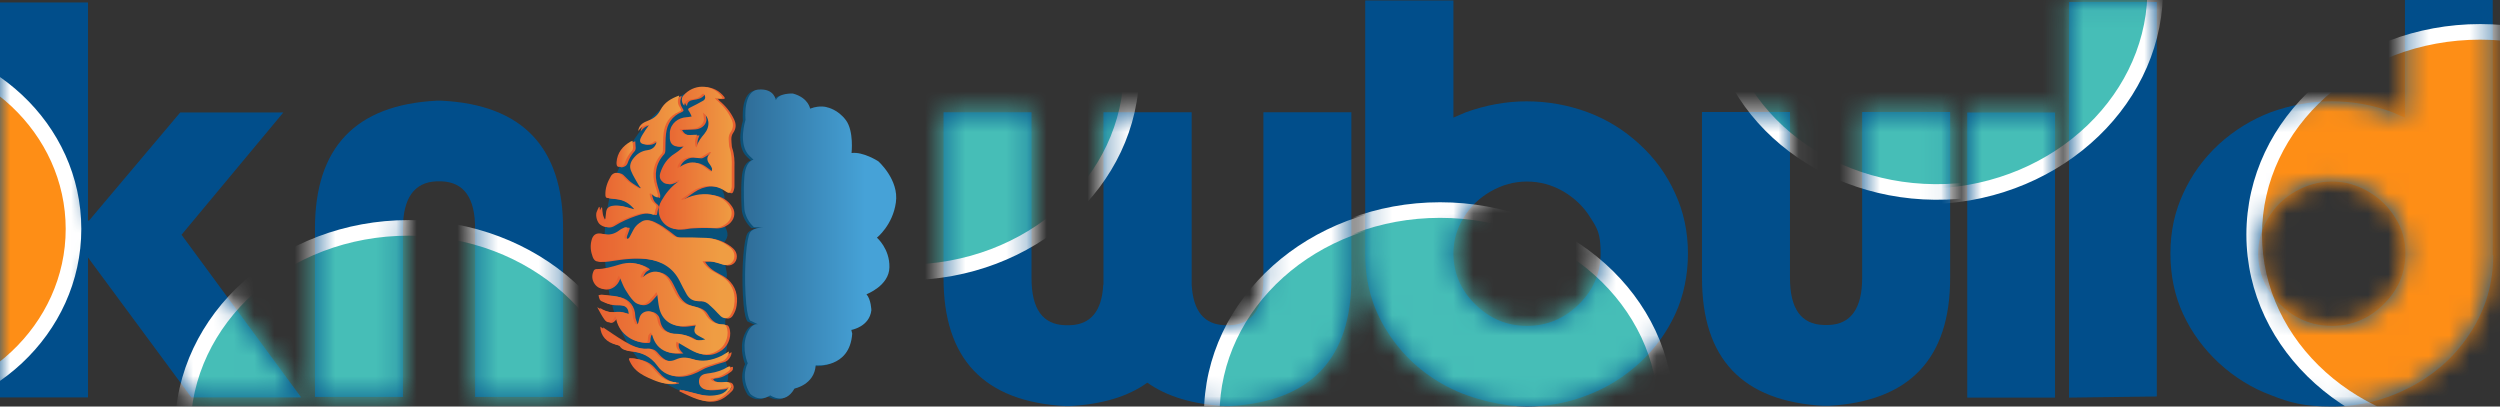<svg width="123" height="20" viewBox="0 0 123 20" fill="none" xmlns="http://www.w3.org/2000/svg">
<rect x="0" y="0" width="123" height="20" fill="#333333" stroke="none"/>
<path d="M0 19.54V0.121H4.329C4.329 0.11 4.329 10.849 4.329 10.849H4.384L8.866 5.534H13.94L8.931 11.551L14.816 19.551H9.414L4.329 12.668V19.551H0V19.54Z" fill="#014E8B"/>
<mask id="mask0_67_7512" style="mask-type:luminance" maskUnits="userSpaceOnUse" x="0" y="0" width="15" height="20">
<path d="M0 19.54V0.121H4.329C4.329 0.11 4.329 10.849 4.329 10.849H4.384L8.866 5.534H13.94L8.931 11.551L14.816 19.551H9.414L4.329 12.668V19.551H0V19.54Z" fill="white"/>
</mask>
<g mask="url(#mask0_67_7512)">
<path d="M20.108 31.156C26.251 31.156 31.231 26.691 31.231 21.183C31.231 15.676 26.251 11.211 20.108 11.211C13.964 11.211 8.984 15.676 8.984 21.183C8.984 26.691 13.964 31.156 20.108 31.156Z" fill="#46BEB7"/>
<path fill-rule="evenodd" clip-rule="evenodd" d="M20.108 11.594C14.136 11.594 9.369 15.926 9.369 21.183C9.369 26.441 14.136 30.772 20.108 30.772C26.08 30.772 30.848 26.441 30.848 21.183C30.848 15.926 26.08 11.594 20.108 11.594ZM8.602 21.183C8.602 15.425 13.794 10.827 20.108 10.827C26.423 10.827 31.615 15.425 31.615 21.183C31.615 26.941 26.423 31.539 20.108 31.539C13.794 31.539 8.602 26.941 8.602 21.183Z" fill="white"/>
<path d="M-5.919 20.197C-0.653 20.197 3.615 16.199 3.615 11.266C3.615 6.333 -0.653 2.334 -5.919 2.334C-11.184 2.334 -15.453 6.333 -15.453 11.266C-15.453 16.199 -11.184 20.197 -5.919 20.197Z" fill="#FE8E16"/>
<path fill-rule="evenodd" clip-rule="evenodd" d="M-5.918 2.718C-10.996 2.718 -15.069 6.568 -15.069 11.266C-15.069 15.963 -10.996 19.814 -5.918 19.814C-0.84 19.814 3.232 15.963 3.232 11.266C3.232 6.568 -0.84 2.718 -5.918 2.718ZM-15.836 11.266C-15.836 6.098 -11.372 1.951 -5.918 1.951C-0.465 1.951 4 6.098 4 11.266C4 16.433 -0.465 20.581 -5.918 20.581C-11.372 20.581 -15.836 16.433 -15.836 11.266Z" fill="white"/>
</g>
<path d="M21.48 8.921C20.384 8.965 19.825 9.743 19.825 11.244V19.529H15.496V11.244C15.496 7.255 17.491 5.162 21.48 4.954H21.721C25.71 5.151 27.704 7.255 27.704 11.244V19.529H23.375V11.244C23.375 9.732 22.828 8.965 21.721 8.921H21.48Z" fill="#014E8B"/>
<mask id="mask1_67_7512" style="mask-type:luminance" maskUnits="userSpaceOnUse" x="15" y="4" width="13" height="16">
<path d="M21.48 8.921C20.384 8.965 19.825 9.743 19.825 11.244V19.529H15.496V11.244C15.496 7.255 17.491 5.162 21.48 4.954H21.721C25.71 5.151 27.704 7.255 27.704 11.244V19.529H23.375V11.244C23.375 9.732 22.828 8.965 21.721 8.921H21.48Z" fill="white"/>
</mask>
<g mask="url(#mask1_67_7512)">
<path d="M20.108 31.157C26.251 31.157 31.231 26.692 31.231 21.184C31.231 15.676 26.251 11.211 20.108 11.211C13.964 11.211 8.984 15.676 8.984 21.184C8.984 26.692 13.964 31.157 20.108 31.157Z" fill="#46BEB7"/>
<path fill-rule="evenodd" clip-rule="evenodd" d="M20.108 11.595C14.136 11.595 9.369 15.926 9.369 21.184C9.369 26.441 14.136 30.773 20.108 30.773C26.08 30.773 30.848 26.441 30.848 21.184C30.848 15.926 26.08 11.595 20.108 11.595ZM8.602 21.184C8.602 15.426 13.794 10.828 20.108 10.828C26.423 10.828 31.615 15.426 31.615 21.184C31.615 26.942 26.423 31.54 20.108 31.54C13.794 31.54 8.602 26.942 8.602 21.184Z" fill="white"/>
</g>
<path d="M54.29 14.016V5.523H58.63V14.016C58.707 15.309 59.244 15.967 60.263 16H60.504C61.6 15.967 62.159 15.189 62.159 13.687V5.523H66.488V13.687C66.488 17.654 64.493 19.759 60.504 19.978H60.263C58.674 19.89 57.403 19.506 56.449 18.827C55.507 19.506 54.236 19.89 52.647 19.978H52.405C48.416 19.759 46.422 17.665 46.422 13.687V5.523H50.751V13.687C50.751 15.2 51.299 15.967 52.405 16H52.647C53.666 15.967 54.214 15.298 54.279 14.016H54.29Z" fill="#014E8B"/>
<mask id="mask2_67_7512" style="mask-type:luminance" maskUnits="userSpaceOnUse" x="46" y="5" width="21" height="15">
<path d="M54.29 14.016V5.523H58.63V14.016C58.707 15.309 59.244 15.967 60.263 16H60.504C61.6 15.967 62.159 15.189 62.159 13.687V5.523H66.488V13.687C66.488 17.654 64.493 19.759 60.504 19.978H60.263C58.674 19.89 57.403 19.506 56.449 18.827C55.507 19.506 54.236 19.89 52.647 19.978H52.405C48.416 19.759 46.422 17.665 46.422 13.687V5.523H50.751V13.687C50.751 15.2 51.299 15.967 52.405 16H52.647C53.666 15.967 54.214 15.298 54.279 14.016H54.29Z" fill="white"/>
</mask>
<g mask="url(#mask2_67_7512)">
<path d="M70.74 30.389C76.884 30.389 81.864 25.924 81.864 20.416C81.864 14.908 76.884 10.443 70.74 10.443C64.597 10.443 59.617 14.908 59.617 20.416C59.617 25.924 64.597 30.389 70.74 30.389Z" fill="#46BEB7"/>
<path fill-rule="evenodd" clip-rule="evenodd" d="M70.741 10.827C64.769 10.827 60.002 15.159 60.002 20.416C60.002 25.674 64.769 30.005 70.741 30.005C76.713 30.005 81.481 25.674 81.481 20.416C81.481 15.159 76.713 10.827 70.741 10.827ZM59.234 20.416C59.234 14.658 64.427 10.06 70.741 10.06C77.056 10.06 82.248 14.658 82.248 20.416C82.248 26.174 77.056 30.772 70.741 30.772C64.427 30.772 59.234 26.174 59.234 20.416Z" fill="white"/>
<path d="M44.549 13.403C50.692 13.403 55.672 8.938 55.672 3.43C55.672 -2.078 50.692 -6.542 44.549 -6.542C38.406 -6.542 33.426 -2.078 33.426 3.43C33.426 8.938 38.406 13.403 44.549 13.403Z" fill="#46BEB7"/>
<path fill-rule="evenodd" clip-rule="evenodd" d="M44.55 -6.159C38.578 -6.159 33.81 -1.828 33.81 3.43C33.81 8.687 38.578 13.019 44.55 13.019C50.522 13.019 55.289 8.687 55.289 3.43C55.289 -1.828 50.522 -6.159 44.55 -6.159ZM33.043 3.43C33.043 -2.328 38.235 -6.926 44.55 -6.926C50.864 -6.926 56.057 -2.328 56.057 3.43C56.057 9.188 50.864 13.786 44.55 13.786C38.235 13.786 33.043 9.188 33.043 3.43Z" fill="white"/>
</g>
<path d="M67.19 0.022H71.508C71.508 0.011 71.508 5.786 71.508 5.786L71.814 5.655L72.121 5.523C73.097 5.173 74.094 4.986 75.113 4.986C76.132 4.986 77.141 5.162 78.116 5.523C79.058 5.874 79.913 6.4 80.669 7.101C81.415 7.781 81.995 8.581 82.412 9.501C82.839 10.422 83.047 11.419 83.047 12.471C83.047 13.523 82.839 14.553 82.423 15.452C82.006 16.351 81.425 17.162 80.658 17.863C79.891 18.564 79.036 19.09 78.105 19.441C77.162 19.814 76.154 20 75.102 20C74.05 20 72.417 19.671 71.19 19.014C69.963 18.367 68.987 17.468 68.264 16.329C67.541 15.211 67.179 13.951 67.168 12.559V0.022H67.19ZM72.593 14.981C73.305 15.682 74.149 16.033 75.124 16.033C76.099 16.033 76.954 15.682 77.667 14.981C78.39 14.28 78.751 13.436 78.751 12.46C78.751 11.485 78.587 11.233 78.247 10.707C77.919 10.17 77.469 9.742 76.91 9.414C76.362 9.096 75.76 8.932 75.124 8.932C74.489 8.932 73.908 9.096 73.349 9.414C72.79 9.732 72.341 10.159 72.012 10.707C71.683 11.233 71.508 11.825 71.508 12.46C71.508 13.436 71.869 14.28 72.593 14.981Z" fill="#014E8B"/>
<mask id="mask3_67_7512" style="mask-type:luminance" maskUnits="userSpaceOnUse" x="67" y="0" width="17" height="20">
<path d="M67.19 0.022H71.508C71.508 0.011 71.508 5.786 71.508 5.786L71.814 5.655L72.121 5.523C73.097 5.173 74.094 4.986 75.113 4.986C76.132 4.986 77.141 5.162 78.116 5.523C79.058 5.874 79.913 6.4 80.669 7.101C81.415 7.781 81.995 8.581 82.412 9.501C82.839 10.422 83.047 11.419 83.047 12.471C83.047 13.523 82.839 14.553 82.423 15.452C82.006 16.351 81.425 17.162 80.658 17.863C79.891 18.564 79.036 19.09 78.105 19.441C77.162 19.814 76.154 20 75.102 20C74.05 20 72.417 19.671 71.19 19.014C69.963 18.367 68.987 17.468 68.264 16.329C67.541 15.211 67.179 13.951 67.168 12.559V0.022H67.19ZM72.593 14.981C73.305 15.682 74.149 16.033 75.124 16.033C76.099 16.033 76.954 15.682 77.667 14.981C78.39 14.28 78.751 13.436 78.751 12.46C78.751 11.485 78.587 11.233 78.247 10.707C77.919 10.17 77.469 9.742 76.91 9.414C76.362 9.096 75.76 8.932 75.124 8.932C74.489 8.932 73.908 9.096 73.349 9.414C72.79 9.732 72.341 10.159 72.012 10.707C71.683 11.233 71.508 11.825 71.508 12.46C71.508 13.436 71.869 14.28 72.593 14.981Z" fill="white"/>
</mask>
<g mask="url(#mask3_67_7512)">
<path d="M70.85 30.279C76.993 30.279 81.973 25.814 81.973 20.307C81.973 14.799 76.993 10.334 70.85 10.334C64.707 10.334 59.727 14.799 59.727 20.307C59.727 25.814 64.707 30.279 70.85 30.279Z" fill="#46BEB7"/>
<path fill-rule="evenodd" clip-rule="evenodd" d="M70.851 10.718C64.879 10.718 60.111 15.049 60.111 20.307C60.111 25.564 64.879 29.896 70.851 29.896C76.822 29.896 81.59 25.564 81.59 20.307C81.59 15.049 76.822 10.718 70.851 10.718ZM59.344 20.307C59.344 14.549 64.536 9.951 70.851 9.951C77.165 9.951 82.357 14.549 82.357 20.307C82.357 26.065 77.165 30.663 70.851 30.663C64.536 30.663 59.344 26.065 59.344 20.307Z" fill="white"/>
</g>
<path d="M89.722 15.989H89.963C91.059 15.956 91.618 15.178 91.618 13.677V5.512H95.947V13.677C95.947 17.644 93.952 19.748 89.963 19.967H89.722C85.733 19.748 83.738 17.655 83.738 13.677V5.512H88.067V13.677C88.067 15.189 88.615 15.956 89.722 15.989Z" fill="#014E8B"/>
<mask id="mask4_67_7512" style="mask-type:luminance" maskUnits="userSpaceOnUse" x="83" y="5" width="13" height="15">
<path d="M89.722 15.989H89.963C91.059 15.956 91.618 15.178 91.618 13.677V5.512H95.947V13.677C95.947 17.644 93.952 19.748 89.963 19.967H89.722C85.733 19.748 83.738 17.655 83.738 13.677V5.512H88.067V13.677C88.067 15.189 88.615 15.956 89.722 15.989Z" fill="white"/>
</mask>
<g mask="url(#mask4_67_7512)">
<path fill-rule="evenodd" clip-rule="evenodd" d="M94.676 -10.477C100.802 -10.992 106.128 -6.948 106.588 -1.458C107.049 4.033 102.457 8.899 96.331 9.403C90.205 9.907 84.879 5.874 84.418 0.383C83.958 -5.107 88.55 -9.973 94.676 -10.477Z" fill="#46BEB7"/>
<path fill-rule="evenodd" clip-rule="evenodd" d="M106.207 -1.425C105.768 -6.667 100.663 -10.595 94.709 -10.095L94.708 -10.094C88.754 -9.604 84.362 -4.89 84.802 0.352C85.241 5.593 90.345 9.511 96.3 9.02C102.255 8.53 106.646 3.816 106.207 -1.425ZM94.645 -10.859C100.943 -11.388 106.49 -7.228 106.971 -1.49C107.453 4.25 102.66 9.267 96.363 9.785C90.067 10.303 84.518 6.155 84.037 0.416C83.556 -5.324 88.348 -10.341 94.645 -10.859Z" fill="white"/>
</g>
<path d="M101.107 5.523V19.562H96.789V5.534H101.107V5.523Z" fill="#014E8B"/>
<mask id="mask5_67_7512" style="mask-type:luminance" maskUnits="userSpaceOnUse" x="96" y="5" width="6" height="15">
<path d="M101.107 5.523V19.562H96.789V5.534H101.107V5.523Z" fill="white"/>
</mask>
<g mask="url(#mask5_67_7512)">
<path fill-rule="evenodd" clip-rule="evenodd" d="M94.09 -10.258C100.216 -10.773 105.542 -6.729 106.002 -1.238C106.463 4.252 101.871 9.118 95.745 9.622C89.619 10.137 84.293 6.093 83.833 0.603C83.372 -4.888 87.964 -9.753 94.09 -10.258Z" fill="#46BEB7"/>
<path fill-rule="evenodd" clip-rule="evenodd" d="M105.621 -1.206C105.182 -6.448 100.077 -10.376 94.123 -9.875L94.122 -9.875C88.168 -9.385 83.776 -4.67 84.216 0.571C84.655 5.813 89.759 9.74 95.714 9.24L95.714 9.24C101.669 8.75 106.06 4.035 105.621 -1.206ZM94.059 -10.64C100.357 -11.169 105.904 -7.009 106.385 -1.27C106.867 4.469 102.075 9.486 95.778 10.004C89.48 10.534 83.932 6.374 83.451 0.635C82.97 -5.105 87.762 -10.121 94.059 -10.64Z" fill="white"/>
</g>
<path d="M101.797 0.099H106.115C106.115 0.088 106.115 19.507 106.115 19.507L101.797 19.562V0.099Z" fill="#014E8B"/>
<mask id="mask6_67_7512" style="mask-type:luminance" maskUnits="userSpaceOnUse" x="101" y="0" width="6" height="20">
<path d="M101.797 0.099H106.115C106.115 0.088 106.115 19.507 106.115 19.507L101.797 19.562V0.099Z" fill="white"/>
</mask>
<g mask="url(#mask6_67_7512)">
<path fill-rule="evenodd" clip-rule="evenodd" d="M94.09 -10.258C100.216 -10.773 105.542 -6.729 106.002 -1.238C106.463 4.252 101.871 9.118 95.745 9.622C89.619 10.137 84.293 6.093 83.833 0.603C83.372 -4.888 87.964 -9.753 94.09 -10.258Z" fill="#46BEB7"/>
<path fill-rule="evenodd" clip-rule="evenodd" d="M105.621 -1.206C105.182 -6.448 100.077 -10.376 94.123 -9.875L94.122 -9.875C88.168 -9.385 83.776 -4.67 84.216 0.571C84.655 5.813 89.759 9.74 95.714 9.24L95.714 9.24C101.669 8.75 106.06 4.035 105.621 -1.206ZM94.059 -10.64C100.357 -11.169 105.904 -7.009 106.385 -1.27C106.867 4.469 102.075 9.486 95.778 10.004C89.48 10.534 83.932 6.374 83.451 0.635C82.97 -5.105 87.762 -10.121 94.059 -10.64Z" fill="white"/>
</g>
<path d="M122.665 12.559C122.665 13.951 122.292 15.2 121.569 16.329C120.845 17.468 119.87 18.367 118.643 19.014C117.415 19.671 116.111 20 114.73 20C113.35 20 112.67 19.814 111.728 19.441C110.785 19.09 109.941 18.564 109.174 17.863C108.418 17.162 107.826 16.351 107.41 15.452C106.993 14.553 106.785 13.556 106.785 12.471C106.785 11.386 106.993 10.422 107.421 9.501C107.837 8.592 108.418 7.792 109.163 7.101C109.919 6.411 110.774 5.885 111.717 5.523C112.692 5.173 113.689 4.986 114.719 4.986C115.75 4.986 116.736 5.162 117.711 5.523L118.018 5.655L118.325 5.786V0H122.643V12.548L122.665 12.559ZM118.347 12.46C118.347 11.825 118.182 11.233 117.843 10.707C117.514 10.17 117.065 9.742 116.506 9.414C115.958 9.096 115.366 8.931 114.73 8.931C114.095 8.931 113.503 9.096 112.944 9.414C112.385 9.731 111.936 10.159 111.607 10.707C111.278 11.233 111.103 11.825 111.103 12.46C111.103 13.436 111.465 14.279 112.188 14.981C112.9 15.682 113.744 16.033 114.73 16.033C115.717 16.033 116.55 15.682 117.262 14.981C117.985 14.279 118.347 13.436 118.347 12.46Z" fill="#014E8B"/>
<mask id="mask7_67_7512" style="mask-type:luminance" maskUnits="userSpaceOnUse" x="106" y="0" width="17" height="20">
<path d="M122.665 12.559C122.665 13.951 122.292 15.2 121.569 16.329C120.845 17.468 119.87 18.367 118.643 19.014C117.415 19.671 116.111 20 114.73 20C113.35 20 112.67 19.814 111.728 19.441C110.785 19.09 109.941 18.564 109.174 17.863C108.418 17.162 107.826 16.351 107.41 15.452C106.993 14.553 106.785 13.556 106.785 12.471C106.785 11.386 106.993 10.422 107.421 9.501C107.837 8.592 108.418 7.792 109.163 7.101C109.919 6.411 110.774 5.885 111.717 5.523C112.692 5.173 113.689 4.986 114.719 4.986C115.75 4.986 116.736 5.162 117.711 5.523L118.018 5.655L118.325 5.786V0H122.643V12.548L122.665 12.559ZM118.347 12.46C118.347 11.825 118.182 11.233 117.843 10.707C117.514 10.17 117.065 9.742 116.506 9.414C115.958 9.096 115.366 8.931 114.73 8.931C114.095 8.931 113.503 9.096 112.944 9.414C112.385 9.731 111.936 10.159 111.607 10.707C111.278 11.233 111.103 11.825 111.103 12.46C111.103 13.436 111.465 14.279 112.188 14.981C112.9 15.682 113.744 16.033 114.73 16.033C115.717 16.033 116.55 15.682 117.262 14.981C117.985 14.279 118.347 13.436 118.347 12.46Z" fill="white"/>
</mask>
<g mask="url(#mask7_67_7512)">
<path d="M122.03 21.512C128.173 21.512 133.153 17.048 133.153 11.54C133.153 6.032 128.173 1.567 122.03 1.567C115.886 1.567 110.906 6.032 110.906 11.54C110.906 17.048 115.886 21.512 122.03 21.512Z" fill="#FE8E16"/>
<path fill-rule="evenodd" clip-rule="evenodd" d="M122.03 1.951C116.058 1.951 111.291 6.282 111.291 11.54C111.291 16.797 116.058 21.129 122.03 21.129C128.002 21.129 132.77 16.797 132.77 11.54C132.77 6.282 128.002 1.951 122.03 1.951ZM110.523 11.54C110.523 5.782 115.716 1.184 122.03 1.184C128.345 1.184 133.537 5.782 133.537 11.54C133.537 17.298 128.345 21.896 122.03 21.896C115.716 21.896 110.523 17.298 110.523 11.54Z" fill="white"/>
</g>
<path d="M35.419 19.605C35.452 19.583 35.485 19.561 35.517 19.54C35.55 19.518 35.594 19.507 35.627 19.485C35.66 19.474 35.704 19.452 35.737 19.43C35.759 19.43 35.759 19.419 35.77 19.397C35.77 19.375 35.802 19.353 35.824 19.353V18.981C35.781 19.046 35.682 18.981 35.726 18.926C35.791 18.805 35.824 18.674 35.824 18.531C35.824 18.477 35.824 18.422 35.824 18.356V18.268C35.824 18.268 35.802 18.246 35.802 18.224C35.802 18.06 35.759 17.918 35.693 17.775C35.682 17.742 35.693 17.709 35.715 17.698C35.737 17.688 35.781 17.698 35.791 17.72C35.791 17.72 35.791 17.731 35.791 17.742C35.791 17.742 35.791 17.742 35.791 17.731C35.791 17.731 35.791 17.731 35.802 17.731V17.446C35.748 17.567 35.66 17.655 35.529 17.709C35.496 17.72 35.463 17.698 35.452 17.666C35.452 17.633 35.463 17.6 35.496 17.589C35.748 17.49 35.759 17.172 35.781 16.942C35.781 16.92 35.781 16.909 35.802 16.898V16.109C35.802 16.109 35.791 16.109 35.781 16.109C35.748 16.109 35.715 16.087 35.726 16.055C35.726 16.055 35.726 16.055 35.726 16.044C35.726 16.033 35.715 16.022 35.704 16.011C35.693 15.978 35.682 15.945 35.682 15.912C35.682 15.857 35.682 15.803 35.682 15.748C35.693 15.671 35.748 15.616 35.813 15.583V13.841C35.791 13.885 35.759 13.918 35.726 13.961C35.682 14.016 35.594 13.94 35.638 13.874C35.748 13.742 35.781 13.6 35.759 13.435C35.737 13.271 35.682 13.118 35.682 12.953C35.682 12.877 35.802 12.877 35.802 12.953C35.802 12.997 35.802 13.041 35.813 13.085V12.394C35.704 12.504 35.583 12.603 35.463 12.701C35.364 12.778 35.211 12.712 35.156 12.614C35.09 12.493 35.145 12.361 35.233 12.285C35.266 12.252 35.298 12.23 35.331 12.197C35.331 12.197 35.342 12.197 35.342 12.186C35.342 12.186 35.342 12.186 35.353 12.186C35.375 12.175 35.386 12.153 35.408 12.142C35.474 12.088 35.539 12.022 35.594 11.956C35.66 11.879 35.693 11.846 35.737 11.759C35.737 11.748 35.748 11.726 35.759 11.715L35.77 11.671C35.77 11.649 35.781 11.627 35.791 11.605C35.791 11.605 35.791 11.605 35.791 11.594C35.791 11.572 35.791 11.54 35.791 11.518C35.791 11.518 35.791 11.518 35.791 11.507C35.791 11.474 35.781 11.441 35.77 11.397C35.77 11.375 35.759 11.353 35.748 11.331C35.748 11.331 35.748 11.309 35.737 11.299L35.715 11.255C35.715 11.233 35.693 11.222 35.693 11.2C35.671 11.156 35.649 11.112 35.627 11.068L35.605 11.036C35.605 11.024 35.583 11.014 35.572 11.003C35.561 10.992 35.55 10.981 35.539 10.959L35.517 10.937C35.507 10.937 35.496 10.926 35.485 10.915C35.364 10.882 35.298 10.74 35.331 10.619C35.364 10.498 35.496 10.411 35.605 10.444C35.693 10.466 35.759 10.52 35.824 10.586V10.225C35.824 10.203 35.813 10.17 35.802 10.148C35.77 10.082 35.715 10.038 35.671 9.972C35.66 9.951 35.649 9.972 35.638 9.951C35.627 9.983 35.638 9.929 35.594 9.951C35.561 9.962 35.529 9.951 35.517 9.929C35.507 9.907 35.517 9.863 35.539 9.852L35.616 9.874C35.616 9.863 35.616 9.852 35.627 9.841C35.638 9.808 35.649 9.764 35.649 9.731C35.649 9.644 35.616 9.567 35.594 9.479C35.594 9.446 35.529 9.392 35.55 9.381C35.55 9.359 35.55 9.348 35.55 9.326C35.55 9.271 35.55 9.205 35.55 9.151C35.561 9.118 35.572 9.085 35.583 9.063C35.616 9.008 35.66 8.964 35.704 8.92C35.737 8.909 35.759 8.899 35.791 8.877V7.693C35.693 7.627 35.627 7.507 35.627 7.375C35.627 7.178 35.594 6.992 35.583 6.794C35.561 6.575 35.572 6.356 35.627 6.137C35.649 6.027 35.726 5.951 35.802 5.907V5.666C35.726 5.764 35.649 5.852 35.561 5.94C35.463 6.049 35.309 6.082 35.178 6.016C35.046 5.951 34.97 5.819 34.959 5.666C34.937 5.249 34.98 4.833 35.002 4.416C34.97 4.416 34.937 4.416 34.904 4.416C34.849 4.416 34.794 4.416 34.728 4.394C34.619 4.372 34.498 4.372 34.389 4.372C34.378 4.372 34.356 4.372 34.345 4.351C31.715 5.194 29.742 8.285 29.742 11.923C29.742 15.562 31.09 19.244 35.32 19.704C35.32 19.693 35.331 19.671 35.342 19.671L35.419 19.605Z" fill="#095179"/>
<path d="M33.57 8.855C33.482 8.899 33.384 8.942 33.285 8.975C33.219 9.008 33.143 9.03 33.077 9.052C32.923 9.096 32.803 9.052 32.693 8.931C32.584 8.811 32.573 8.679 32.617 8.537C32.748 8.131 32.967 7.803 33.34 7.573C33.45 7.507 33.559 7.419 33.658 7.331C33.691 7.299 33.724 7.266 33.756 7.233C33.756 7.233 33.756 7.211 33.745 7.2C33.691 7.2 33.636 7.2 33.581 7.222C33.296 7.266 33.099 7.112 33.088 6.827C33.088 6.729 33.088 6.63 33.088 6.531C33.132 6.093 33.493 5.808 33.932 5.786C33.943 5.786 33.954 5.786 33.965 5.786C34.03 5.775 34.096 5.764 34.162 5.753C34.129 5.688 34.107 5.611 34.063 5.545C33.954 5.392 33.965 5.37 34.129 5.293C34.326 5.194 34.523 5.096 34.71 4.986C34.819 4.931 34.852 4.833 34.808 4.712C34.776 4.636 34.721 4.603 34.666 4.668C34.523 4.855 34.315 4.888 34.096 4.92C33.943 4.942 33.811 5.019 33.8 5.216C33.669 5.107 33.636 4.855 33.745 4.734C34.239 4.153 35.126 4.11 35.641 4.778C35.652 4.789 35.652 4.811 35.663 4.844C35.543 4.91 35.433 4.866 35.302 4.833C35.334 4.877 35.356 4.92 35.389 4.953C35.696 5.205 35.937 5.501 36.112 5.863C36.222 6.093 36.233 6.312 36.069 6.542C35.937 6.729 35.992 6.959 36.003 7.167C36.003 7.211 36.014 7.244 36.025 7.288C36.135 7.605 36.145 7.923 36.135 8.252C36.135 8.548 36.135 8.844 36.135 9.14C36.135 9.183 36.135 9.238 36.123 9.282C36.058 9.545 36.014 9.567 35.795 9.414C35.236 9.041 34.622 9.14 34.162 9.457C34.03 9.545 33.899 9.644 33.778 9.731C33.734 9.764 33.691 9.786 33.647 9.819C33.658 9.83 33.669 9.852 33.691 9.863C33.734 9.841 33.778 9.83 33.822 9.808C34.304 9.578 34.808 9.501 35.334 9.655C35.63 9.742 35.871 9.929 36.036 10.192C36.222 10.477 36.123 10.838 35.839 11.046C35.641 11.189 35.433 11.255 35.181 11.233C34.83 11.211 34.491 11.211 34.14 11.233C33.932 11.233 33.724 11.299 33.515 11.299C32.825 11.331 32.277 10.586 32.672 9.907C32.869 9.556 33.121 9.238 33.45 8.997C33.493 8.964 33.526 8.92 33.559 8.888C33.559 8.877 33.537 8.866 33.537 8.855H33.57ZM34.71 5.589C34.71 5.622 34.732 5.655 34.732 5.688C34.732 5.775 34.765 5.863 34.754 5.94C34.71 6.181 34.48 6.345 34.217 6.367C34.041 6.378 33.877 6.389 33.702 6.389C33.658 6.389 33.625 6.389 33.559 6.4C33.767 6.783 34.107 6.652 34.414 6.663C34.315 6.871 34.271 7.068 34.37 7.288C34.392 7.255 34.414 7.244 34.414 7.222C34.469 6.981 34.622 6.805 34.776 6.619C34.918 6.444 34.995 6.247 34.973 6.027C34.951 5.841 34.863 5.688 34.699 5.567L34.71 5.589ZM33.471 8.296C33.526 8.263 33.57 8.241 33.603 8.219C33.91 8.033 34.228 7.923 34.578 8.11C34.732 8.186 34.863 8.307 35.006 8.405C35.05 8.438 35.093 8.449 35.148 8.46C35.148 8.405 35.181 8.34 35.159 8.296C35.126 8.208 35.06 8.12 35.006 8.044C34.896 7.89 34.918 7.715 35.05 7.594C35.071 7.573 35.093 7.551 35.126 7.507C35.082 7.507 35.05 7.507 35.039 7.507C34.907 7.583 34.786 7.66 34.655 7.737C34.611 7.759 34.556 7.792 34.513 7.792C34.425 7.792 34.326 7.77 34.239 7.759C33.91 7.715 33.603 7.89 33.471 8.186C33.471 8.208 33.471 8.241 33.471 8.285V8.296Z" fill="#E86031"/>
<path d="M34.675 12.854C34.84 13.15 35.081 13.315 35.355 13.457C35.519 13.545 35.684 13.633 35.815 13.753C36.199 14.093 36.319 14.542 36.242 15.035C36.221 15.2 36.155 15.364 36.067 15.507C35.958 15.704 35.749 15.726 35.585 15.583C35.475 15.485 35.377 15.364 35.278 15.265C35.179 15.167 35.07 15.068 34.96 14.97C34.829 14.871 34.675 14.816 34.5 14.827C34.226 14.849 34.04 14.728 33.908 14.509C33.788 14.29 33.667 14.071 33.557 13.841C33.229 13.194 32.681 12.876 31.968 12.767C31.322 12.668 30.686 12.756 30.051 12.854C29.875 12.887 29.7 12.887 29.536 12.887C29.415 12.887 29.327 12.789 29.284 12.668C29.185 12.405 29.152 12.142 29.218 11.868C29.284 11.572 29.459 11.452 29.755 11.528C30.062 11.605 30.325 11.55 30.577 11.364C30.653 11.298 30.752 11.255 30.851 11.211C30.884 11.189 30.938 11.211 30.982 11.211C30.982 11.243 30.971 11.287 30.96 11.32C30.927 11.419 30.884 11.518 30.851 11.616C30.84 11.671 30.818 11.748 30.905 11.77C30.982 11.791 31.048 11.77 31.092 11.693C31.157 11.572 31.223 11.441 31.289 11.32C31.377 11.145 31.53 11.013 31.706 10.915C31.859 10.827 32.034 10.838 32.188 10.915C32.352 10.992 32.516 11.079 32.67 11.189C32.856 11.309 33.032 11.452 33.218 11.594C33.316 11.671 33.415 11.704 33.547 11.704C33.985 11.704 34.434 11.704 34.873 11.726C35.267 11.748 35.629 11.89 35.947 12.12C36.111 12.241 36.253 12.394 36.253 12.624C36.253 12.931 35.979 13.128 35.684 13.041C35.41 12.953 35.147 12.854 34.851 12.876C34.807 12.876 34.774 12.876 34.697 12.876L34.675 12.854Z" fill="#E86031"/>
<path d="M34.367 16C34.181 16.022 34.016 16.044 33.841 16.066C33.194 16.142 32.69 15.792 32.559 15.167C32.515 14.97 32.504 14.773 32.471 14.564C32.471 14.509 32.46 14.466 32.416 14.411C32.372 14.477 32.328 14.542 32.274 14.597C32.175 14.707 32.087 14.816 31.978 14.904C31.77 15.068 31.507 15.057 31.309 14.849C31.145 14.685 31.013 14.477 30.893 14.279C30.794 14.115 30.729 13.929 30.652 13.753C30.63 13.71 30.608 13.666 30.575 13.589C30.542 13.666 30.52 13.71 30.498 13.753C30.389 14.049 30.115 14.246 29.852 14.246C29.633 14.246 29.457 14.137 29.348 13.94C29.238 13.742 29.249 13.534 29.348 13.337C29.37 13.304 29.424 13.271 29.468 13.271C29.863 13.271 30.224 13.162 30.597 13.052C31.046 12.909 31.485 12.942 31.89 13.184C31.923 13.205 31.945 13.227 31.978 13.26C31.901 13.315 31.813 13.348 31.77 13.403C31.715 13.469 31.671 13.545 31.649 13.622C31.627 13.688 31.682 13.71 31.737 13.677C31.78 13.655 31.824 13.622 31.857 13.589C32.318 13.249 32.745 13.381 33.041 13.83C33.161 14.027 33.249 14.246 33.359 14.444C33.468 14.663 33.622 14.849 33.841 14.97C33.95 15.025 34.071 15.057 34.191 15.09C34.455 15.145 34.685 15.222 34.838 15.485C35.013 15.803 35.298 16 35.704 15.989C35.791 15.989 35.835 16.022 35.868 16.099C36.022 16.46 35.868 16.964 35.55 17.205C35.134 17.523 34.685 17.545 34.235 17.315C33.994 17.195 33.775 17.052 33.545 16.921C33.501 16.899 33.468 16.877 33.413 16.844C33.348 17.074 33.435 17.227 33.622 17.392C33.359 17.414 33.139 17.414 32.92 17.337C32.537 17.195 32.328 16.91 32.219 16.526C32.208 16.482 32.164 16.438 32.142 16.395C32.109 16.438 32.054 16.482 32.033 16.526C32.011 16.603 32 16.69 32 16.767C32 16.844 31.978 16.866 31.901 16.877C31.189 16.91 30.52 16.351 30.433 15.649C30.433 15.638 30.433 15.627 30.411 15.595C30.378 15.638 30.345 15.671 30.323 15.715C30.159 15.934 30.005 15.945 29.863 15.748C29.731 15.562 29.622 15.353 29.512 15.145C29.709 15.277 29.918 15.353 30.148 15.386C30.224 15.386 30.301 15.386 30.367 15.386C30.553 15.364 30.729 15.364 30.915 15.441C30.959 15.463 31.003 15.474 31.057 15.485C31.057 15.211 30.926 15.068 30.619 15.036C30.454 15.014 30.29 15.036 30.137 15.003C29.994 14.981 29.852 14.904 29.72 14.849C29.687 14.838 29.654 14.794 29.633 14.762C29.6 14.696 29.589 14.619 29.578 14.553C29.633 14.553 29.698 14.521 29.753 14.531C30.016 14.564 30.279 14.575 30.531 14.63C30.97 14.729 31.244 15.09 31.255 15.54C31.255 15.671 31.32 15.803 31.364 15.934C31.364 15.967 31.419 15.989 31.463 16C31.485 16 31.517 15.956 31.529 15.923C31.55 15.857 31.561 15.781 31.583 15.704C31.627 15.485 31.802 15.342 32.044 15.342C32.219 15.342 32.427 15.507 32.46 15.693C32.504 15.956 32.592 16.186 32.833 16.318C32.964 16.384 33.117 16.438 33.271 16.449C33.6 16.449 33.917 16.515 34.202 16.69C34.378 16.8 34.597 16.789 34.827 16.734C34.718 16.679 34.641 16.636 34.564 16.592C34.279 16.449 34.235 16.34 34.356 16.044C34.356 16.044 34.356 16.022 34.356 15.989L34.367 16Z" fill="#E86031"/>
<path d="M32.078 9.545C32.1 9.731 32.154 9.907 32.308 10.027C32.407 10.104 32.45 10.17 32.385 10.29C32.352 10.356 32.341 10.444 32.33 10.52C32.319 10.586 32.286 10.597 32.22 10.575C31.902 10.444 31.585 10.52 31.278 10.63C30.927 10.751 30.576 10.904 30.259 11.101C30.04 11.244 29.831 11.211 29.645 11.068C29.503 10.959 29.415 10.652 29.47 10.466C29.503 10.378 29.546 10.29 29.59 10.203C29.601 10.203 29.612 10.203 29.623 10.213C29.634 10.334 29.645 10.455 29.667 10.575C29.689 10.652 29.722 10.729 29.765 10.805C29.776 10.827 29.831 10.838 29.864 10.86C29.875 10.827 29.908 10.794 29.908 10.761C29.919 10.663 29.93 10.564 29.941 10.466C29.963 10.268 30.061 10.181 30.259 10.148C30.576 10.093 30.872 10.203 31.168 10.29C31.212 10.301 31.256 10.301 31.333 10.323C31.091 10.027 30.818 9.874 30.478 9.819C30.324 9.797 30.171 9.786 30.018 9.764C29.941 9.764 29.919 9.72 29.908 9.644C29.886 9.293 30.007 8.975 30.182 8.679C30.291 8.504 30.522 8.471 30.675 8.614C30.796 8.723 30.894 8.844 31.015 8.942C31.168 9.063 31.344 9.161 31.519 9.271C31.552 9.293 31.596 9.293 31.628 9.293C31.628 9.293 31.628 9.271 31.64 9.26C31.618 9.227 31.585 9.194 31.563 9.161C31.431 8.92 31.267 8.679 31.168 8.427C31.07 8.197 31.146 7.967 31.322 7.77C31.497 7.561 31.716 7.441 31.99 7.408C32.198 7.375 32.341 7.266 32.407 7.079C32.418 7.046 32.407 7.003 32.407 6.97C32.374 6.97 32.319 6.97 32.297 6.992C32.166 7.112 32.012 7.145 31.837 7.123C31.65 7.101 31.563 7.003 31.64 6.827C31.705 6.674 31.804 6.542 31.892 6.4C31.935 6.334 31.99 6.268 32.056 6.17C31.793 6.17 31.65 6.301 31.519 6.466C31.552 6.214 31.705 6.082 31.924 5.994C32.067 5.94 32.22 5.874 32.341 5.775C32.45 5.688 32.549 5.567 32.615 5.435C32.812 5.052 33.141 4.866 33.535 4.723C33.535 4.767 33.524 4.789 33.513 4.811C33.437 4.997 33.47 5.162 33.579 5.326C33.656 5.435 33.645 5.468 33.524 5.523C33.053 5.72 32.823 6.104 32.768 6.586C32.735 6.86 32.746 7.145 32.735 7.43C32.735 7.474 32.713 7.54 32.691 7.572C32.253 8.044 32.176 8.592 32.363 9.183C32.407 9.315 32.45 9.446 32.483 9.589C32.494 9.633 32.483 9.688 32.472 9.742C32.428 9.72 32.374 9.709 32.33 9.688C32.264 9.644 32.209 9.589 32.144 9.534C32.133 9.534 32.111 9.556 32.1 9.556L32.078 9.545Z" fill="#E86031"/>
<path d="M29.656 16.099C30.007 16.329 30.347 16.57 30.697 16.778C31.103 17.019 31.53 17.227 32.034 17.184C32.155 17.173 32.242 17.238 32.33 17.326C32.429 17.436 32.517 17.545 32.637 17.633C32.867 17.808 33.119 17.841 33.382 17.721C33.645 17.6 33.875 17.6 34.149 17.688C34.664 17.863 35.169 17.764 35.64 17.534C35.76 17.468 35.87 17.392 35.99 17.326C36.012 17.48 35.848 17.742 35.684 17.797C35.41 17.885 35.125 17.962 34.851 18.06C34.752 18.093 34.642 18.137 34.555 18.192C34.248 18.367 33.93 18.499 33.58 18.532C33.119 18.575 32.725 18.389 32.473 18.027C32.144 17.567 31.695 17.37 31.158 17.304C30.949 17.282 30.752 17.26 30.621 17.063C30.599 17.03 30.522 17.019 30.467 16.997C29.974 16.888 29.678 16.559 29.667 16.099H29.656Z" fill="#E86031"/>
<path d="M33.569 19.189C33.865 19.266 34.172 19.343 34.479 19.419C34.841 19.507 35.213 19.518 35.575 19.419C35.75 19.364 35.893 19.255 35.992 19.058C35.849 19.101 35.739 19.145 35.63 19.156C35.4 19.178 35.159 19.211 34.917 19.2C34.665 19.178 34.512 18.992 34.523 18.773C34.523 18.597 34.633 18.466 34.808 18.422C34.896 18.4 34.994 18.389 35.082 18.378C35.389 18.334 35.685 18.236 35.948 18.071C35.98 18.049 36.024 18.06 36.057 18.049C36.057 18.093 36.068 18.137 36.057 18.17C36.046 18.214 36.013 18.247 35.98 18.279C35.75 18.455 35.509 18.597 35.202 18.619C35.159 18.619 35.126 18.652 35.082 18.663C35.115 18.696 35.148 18.74 35.181 18.762C35.378 18.838 35.586 18.838 35.794 18.816C35.904 18.805 36.013 18.816 36.068 18.926C36.123 19.036 36.101 19.145 36.024 19.233C35.542 19.737 35.115 19.879 34.468 19.671C34.15 19.573 33.855 19.408 33.559 19.277L33.581 19.2L33.569 19.189Z" fill="#E86031"/>
<path d="M33.394 18.871C33.318 18.871 33.241 18.904 33.175 18.904C32.759 18.926 32.386 18.772 32.024 18.608C31.739 18.477 31.476 18.323 31.279 18.071C31.213 17.983 31.148 17.874 31.104 17.775C31.049 17.666 31.082 17.622 31.202 17.644C31.575 17.688 31.926 17.786 32.189 18.071C32.309 18.203 32.43 18.345 32.561 18.477C32.791 18.685 33.054 18.816 33.372 18.827C33.372 18.827 33.394 18.827 33.405 18.838V18.86L33.394 18.871Z" fill="#E86031"/>
<path d="M31.255 6.959C31.255 7.079 31.277 7.178 31.277 7.287C31.277 7.342 31.255 7.408 31.222 7.441C31.058 7.616 30.948 7.824 30.871 8.044C30.849 8.098 30.794 8.164 30.74 8.186C30.543 8.285 30.455 8.23 30.466 8.011C30.499 7.54 30.762 7.211 31.167 6.981C31.189 6.97 31.233 6.959 31.266 6.948L31.255 6.959Z" fill="#E86031"/>
<path d="M33.437 8.833C33.35 8.877 33.251 8.92 33.152 8.953C33.087 8.986 33.01 9.008 32.944 9.03C32.791 9.074 32.67 9.03 32.561 8.909C32.451 8.789 32.44 8.657 32.484 8.515C32.615 8.109 32.834 7.781 33.207 7.551C33.317 7.485 33.426 7.397 33.525 7.309C33.558 7.277 33.591 7.244 33.624 7.211C33.624 7.211 33.624 7.189 33.613 7.178C33.558 7.178 33.503 7.178 33.448 7.2C33.163 7.244 32.966 7.09 32.955 6.805C32.955 6.707 32.955 6.608 32.955 6.509C32.999 6.071 33.361 5.786 33.799 5.764C33.81 5.764 33.821 5.764 33.832 5.764C33.898 5.753 33.963 5.742 34.029 5.731C33.996 5.666 33.974 5.589 33.93 5.523C33.821 5.37 33.832 5.348 33.996 5.271C34.193 5.172 34.391 5.074 34.577 4.964C34.687 4.909 34.719 4.811 34.676 4.69C34.643 4.614 34.588 4.581 34.533 4.646C34.391 4.833 34.182 4.866 33.963 4.899C33.81 4.92 33.678 4.997 33.667 5.194C33.536 5.085 33.503 4.833 33.613 4.712C34.106 4.131 34.993 4.088 35.508 4.756C35.52 4.767 35.52 4.789 35.53 4.822C35.41 4.888 35.3 4.844 35.169 4.811C35.202 4.855 35.224 4.899 35.256 4.931C35.563 5.183 35.804 5.479 35.98 5.841C36.089 6.071 36.1 6.29 35.936 6.52C35.804 6.707 35.859 6.937 35.87 7.145C35.87 7.189 35.881 7.222 35.892 7.266C36.002 7.583 36.013 7.901 36.002 8.23C36.002 8.526 36.002 8.822 36.002 9.118C36.002 9.162 36.002 9.216 35.991 9.26C35.925 9.523 35.881 9.545 35.662 9.392C35.103 9.019 34.489 9.118 34.029 9.435C33.898 9.523 33.766 9.622 33.645 9.709C33.602 9.742 33.558 9.764 33.514 9.797C33.525 9.808 33.536 9.83 33.558 9.841C33.602 9.819 33.645 9.808 33.689 9.786C34.172 9.556 34.676 9.479 35.202 9.633C35.498 9.72 35.739 9.907 35.903 10.17C36.089 10.455 35.991 10.816 35.706 11.024C35.508 11.167 35.3 11.233 35.048 11.211C34.697 11.189 34.358 11.189 34.007 11.211C33.799 11.211 33.591 11.277 33.383 11.277C32.692 11.309 32.144 10.564 32.539 9.885C32.736 9.534 32.988 9.216 33.317 8.975C33.361 8.942 33.393 8.898 33.426 8.866C33.426 8.855 33.404 8.844 33.404 8.833H33.437ZM34.588 5.556C34.588 5.589 34.61 5.622 34.61 5.655C34.61 5.742 34.643 5.83 34.632 5.907C34.588 6.148 34.358 6.312 34.095 6.334C33.919 6.345 33.755 6.356 33.58 6.356C33.536 6.356 33.503 6.356 33.437 6.367C33.645 6.751 33.985 6.619 34.292 6.63C34.193 6.838 34.15 7.035 34.248 7.255C34.27 7.222 34.292 7.211 34.292 7.189C34.347 6.948 34.5 6.772 34.654 6.586C34.796 6.411 34.873 6.214 34.851 5.994C34.829 5.808 34.741 5.655 34.577 5.534L34.588 5.556ZM33.339 8.274C33.393 8.241 33.437 8.219 33.47 8.197C33.777 8.011 34.095 7.901 34.446 8.088C34.599 8.164 34.73 8.285 34.873 8.383C34.917 8.416 34.961 8.427 35.015 8.438C35.015 8.383 35.048 8.318 35.026 8.274C34.993 8.186 34.928 8.098 34.873 8.022C34.763 7.868 34.785 7.693 34.917 7.572C34.939 7.551 34.961 7.529 34.993 7.485C34.95 7.485 34.917 7.485 34.906 7.485C34.774 7.561 34.654 7.638 34.522 7.715C34.478 7.737 34.424 7.77 34.38 7.77C34.292 7.77 34.193 7.748 34.106 7.737C33.777 7.693 33.47 7.868 33.339 8.164C33.339 8.186 33.339 8.219 33.339 8.263V8.274Z" fill="url(#paint0_linear_67_7512)"/>
<path d="M34.554 12.833C34.719 13.129 34.96 13.293 35.234 13.436C35.398 13.523 35.562 13.611 35.694 13.732C36.078 14.071 36.198 14.521 36.121 15.014C36.099 15.178 36.034 15.343 35.946 15.485C35.836 15.682 35.628 15.704 35.464 15.562C35.354 15.463 35.256 15.343 35.157 15.244C35.058 15.145 34.949 15.047 34.839 14.948C34.708 14.849 34.554 14.795 34.379 14.806C34.105 14.828 33.919 14.707 33.787 14.488C33.667 14.269 33.546 14.049 33.436 13.819C33.108 13.173 32.56 12.855 31.847 12.745C31.201 12.647 30.565 12.734 29.93 12.833C29.754 12.866 29.579 12.866 29.415 12.866C29.294 12.866 29.206 12.767 29.163 12.647C29.064 12.384 29.031 12.121 29.097 11.847C29.163 11.551 29.338 11.43 29.634 11.507C29.941 11.584 30.204 11.529 30.456 11.343C30.532 11.277 30.631 11.233 30.73 11.189C30.762 11.167 30.817 11.189 30.861 11.189C30.861 11.222 30.85 11.266 30.839 11.299C30.806 11.397 30.762 11.496 30.73 11.595C30.719 11.649 30.697 11.726 30.784 11.748C30.861 11.77 30.927 11.748 30.971 11.671C31.036 11.551 31.102 11.419 31.168 11.299C31.256 11.123 31.409 10.992 31.584 10.893C31.738 10.806 31.913 10.816 32.067 10.893C32.231 10.97 32.395 11.058 32.549 11.167C32.735 11.288 32.91 11.43 33.097 11.573C33.195 11.649 33.294 11.682 33.425 11.682C33.864 11.682 34.313 11.682 34.752 11.704C35.146 11.726 35.508 11.869 35.825 12.099C35.99 12.219 36.132 12.373 36.132 12.603C36.132 12.91 35.858 13.107 35.562 13.019C35.288 12.932 35.026 12.833 34.73 12.855C34.686 12.855 34.653 12.855 34.576 12.855L34.554 12.833Z" fill="url(#paint1_linear_67_7512)"/>
<path d="M34.238 15.967C34.052 15.989 33.887 16.011 33.712 16.033C33.065 16.11 32.561 15.759 32.43 15.134C32.386 14.937 32.375 14.74 32.342 14.532C32.342 14.477 32.331 14.433 32.287 14.378C32.243 14.444 32.2 14.51 32.145 14.565C32.046 14.674 31.959 14.784 31.849 14.871C31.641 15.036 31.378 15.025 31.18 14.817C31.016 14.652 30.884 14.444 30.764 14.247C30.665 14.082 30.6 13.896 30.523 13.721C30.501 13.677 30.479 13.633 30.446 13.556C30.413 13.633 30.391 13.677 30.369 13.721C30.26 14.017 29.986 14.214 29.723 14.214C29.504 14.214 29.328 14.104 29.219 13.907C29.109 13.71 29.12 13.502 29.219 13.304C29.241 13.271 29.296 13.239 29.339 13.239C29.734 13.239 30.096 13.129 30.468 13.019C30.917 12.877 31.356 12.91 31.761 13.151C31.794 13.173 31.816 13.195 31.849 13.227C31.772 13.282 31.684 13.315 31.641 13.37C31.586 13.436 31.542 13.512 31.52 13.589C31.498 13.655 31.553 13.677 31.608 13.644C31.652 13.622 31.695 13.589 31.728 13.556C32.189 13.217 32.616 13.348 32.912 13.797C33.032 13.995 33.12 14.214 33.23 14.411C33.339 14.63 33.493 14.817 33.712 14.937C33.822 14.992 33.942 15.025 34.063 15.058C34.326 15.112 34.556 15.189 34.709 15.452C34.885 15.77 35.169 15.967 35.575 15.956C35.663 15.956 35.706 15.989 35.739 16.066C35.893 16.427 35.739 16.932 35.422 17.173C35.005 17.491 34.556 17.512 34.106 17.282C33.865 17.162 33.646 17.019 33.416 16.888C33.372 16.866 33.339 16.844 33.285 16.811C33.219 17.041 33.306 17.195 33.493 17.359C33.23 17.381 33.011 17.381 32.791 17.304C32.408 17.162 32.2 16.877 32.09 16.493C32.079 16.449 32.035 16.406 32.013 16.362C31.98 16.406 31.926 16.449 31.904 16.493C31.882 16.57 31.871 16.658 31.871 16.734C31.871 16.811 31.849 16.833 31.772 16.844C31.06 16.877 30.391 16.318 30.304 15.617C30.304 15.606 30.304 15.595 30.282 15.562C30.249 15.606 30.216 15.639 30.194 15.682C30.03 15.902 29.876 15.912 29.734 15.715C29.602 15.529 29.493 15.321 29.383 15.112C29.58 15.244 29.789 15.321 30.019 15.354C30.096 15.354 30.172 15.354 30.238 15.354C30.424 15.332 30.6 15.332 30.786 15.408C30.83 15.43 30.874 15.441 30.928 15.452C30.928 15.178 30.797 15.036 30.49 15.003C30.326 14.981 30.161 15.003 30.008 14.97C29.865 14.948 29.723 14.871 29.591 14.817C29.558 14.806 29.526 14.762 29.504 14.729C29.471 14.663 29.46 14.586 29.449 14.521C29.504 14.521 29.569 14.488 29.624 14.499C29.887 14.532 30.15 14.543 30.402 14.597C30.841 14.696 31.115 15.058 31.126 15.507C31.126 15.639 31.191 15.77 31.235 15.902C31.235 15.934 31.29 15.956 31.334 15.967C31.356 15.967 31.389 15.923 31.4 15.89C31.422 15.825 31.433 15.748 31.454 15.671C31.498 15.452 31.674 15.31 31.915 15.31C32.09 15.31 32.298 15.474 32.331 15.66C32.375 15.923 32.463 16.154 32.704 16.285C32.835 16.351 32.989 16.406 33.142 16.416C33.471 16.416 33.789 16.482 34.074 16.658C34.249 16.767 34.468 16.756 34.698 16.701C34.589 16.647 34.512 16.603 34.435 16.559C34.15 16.416 34.106 16.307 34.227 16.011C34.227 16.011 34.227 15.989 34.227 15.956L34.238 15.967Z" fill="url(#paint2_linear_67_7512)"/>
<path d="M31.957 9.523C31.979 9.709 32.033 9.885 32.187 10.005C32.285 10.082 32.329 10.148 32.264 10.268C32.231 10.334 32.22 10.422 32.209 10.498C32.198 10.564 32.165 10.575 32.099 10.553C31.781 10.422 31.464 10.498 31.157 10.608C30.806 10.729 30.455 10.882 30.138 11.079C29.918 11.222 29.71 11.189 29.524 11.046C29.381 10.937 29.294 10.63 29.349 10.444C29.381 10.356 29.425 10.268 29.469 10.181C29.48 10.181 29.491 10.181 29.502 10.192C29.513 10.312 29.524 10.433 29.546 10.553C29.568 10.63 29.601 10.707 29.644 10.783C29.655 10.805 29.71 10.816 29.743 10.838C29.754 10.805 29.787 10.772 29.787 10.739C29.798 10.641 29.809 10.542 29.82 10.444C29.842 10.246 29.94 10.159 30.138 10.126C30.455 10.071 30.751 10.181 31.047 10.268C31.091 10.279 31.135 10.279 31.212 10.301C30.97 10.005 30.697 9.852 30.357 9.797C30.203 9.775 30.05 9.764 29.896 9.742C29.82 9.742 29.798 9.698 29.787 9.622C29.765 9.271 29.886 8.953 30.061 8.657C30.17 8.482 30.401 8.449 30.554 8.592C30.674 8.701 30.773 8.822 30.894 8.92C31.047 9.041 31.223 9.14 31.398 9.249C31.431 9.271 31.474 9.271 31.507 9.271C31.507 9.271 31.507 9.249 31.518 9.238C31.497 9.205 31.464 9.172 31.442 9.14C31.31 8.898 31.146 8.657 31.047 8.405C30.948 8.175 31.025 7.945 31.201 7.748C31.376 7.54 31.595 7.419 31.869 7.386C32.077 7.353 32.22 7.244 32.285 7.057C32.297 7.024 32.285 6.981 32.285 6.948C32.253 6.948 32.198 6.948 32.176 6.97C32.044 7.09 31.891 7.123 31.716 7.101C31.529 7.079 31.442 6.981 31.518 6.805C31.584 6.652 31.683 6.52 31.77 6.378C31.814 6.312 31.869 6.246 31.935 6.148C31.672 6.148 31.529 6.279 31.398 6.444C31.431 6.192 31.584 6.06 31.803 5.972C31.946 5.918 32.099 5.852 32.22 5.753C32.329 5.666 32.428 5.545 32.494 5.413C32.691 5.03 33.02 4.844 33.414 4.701C33.414 4.745 33.403 4.767 33.392 4.789C33.316 4.975 33.349 5.14 33.458 5.304C33.535 5.413 33.524 5.446 33.403 5.501C32.932 5.698 32.702 6.082 32.647 6.564C32.614 6.838 32.625 7.123 32.614 7.408C32.614 7.452 32.592 7.518 32.57 7.55C32.132 8.022 32.055 8.57 32.242 9.161C32.285 9.293 32.329 9.424 32.362 9.567C32.373 9.611 32.362 9.666 32.351 9.72C32.307 9.698 32.253 9.687 32.209 9.666C32.143 9.622 32.088 9.567 32.023 9.512C32.011 9.512 31.99 9.534 31.979 9.534L31.957 9.523Z" fill="url(#paint3_linear_67_7512)"/>
<path d="M29.523 16.066C29.874 16.296 30.214 16.537 30.564 16.745C30.97 16.986 31.397 17.195 31.901 17.151C32.022 17.14 32.11 17.206 32.197 17.293C32.296 17.403 32.384 17.512 32.504 17.6C32.734 17.776 32.986 17.808 33.249 17.688C33.513 17.567 33.743 17.567 34.017 17.655C34.532 17.83 35.036 17.732 35.507 17.502C35.627 17.436 35.737 17.359 35.858 17.293C35.88 17.447 35.715 17.71 35.551 17.765C35.277 17.852 34.992 17.929 34.718 18.028C34.619 18.06 34.51 18.104 34.422 18.159C34.115 18.334 33.797 18.466 33.447 18.499C32.986 18.543 32.592 18.356 32.34 17.995C32.011 17.534 31.562 17.337 31.025 17.271C30.817 17.25 30.619 17.228 30.488 17.03C30.466 16.997 30.389 16.986 30.334 16.965C29.841 16.855 29.545 16.526 29.534 16.066H29.523Z" fill="url(#paint4_linear_67_7512)"/>
<path d="M33.437 19.167C33.733 19.244 34.039 19.32 34.346 19.397C34.708 19.485 35.081 19.496 35.442 19.397C35.618 19.342 35.76 19.233 35.859 19.036C35.716 19.079 35.607 19.123 35.497 19.134C35.267 19.156 35.026 19.189 34.785 19.178C34.533 19.156 34.379 18.97 34.39 18.751C34.39 18.575 34.5 18.444 34.675 18.4C34.763 18.378 34.861 18.367 34.949 18.356C35.256 18.312 35.552 18.214 35.815 18.049C35.848 18.027 35.892 18.038 35.924 18.027C35.924 18.071 35.935 18.115 35.924 18.148C35.913 18.192 35.881 18.225 35.848 18.258C35.618 18.433 35.377 18.575 35.07 18.597C35.026 18.597 34.993 18.63 34.949 18.641C34.982 18.674 35.015 18.718 35.048 18.74C35.245 18.816 35.453 18.816 35.661 18.794C35.771 18.784 35.881 18.794 35.935 18.904C35.99 19.014 35.968 19.123 35.892 19.211C35.409 19.715 34.982 19.858 34.335 19.649C34.018 19.551 33.722 19.386 33.426 19.255L33.448 19.178L33.437 19.167Z" fill="url(#paint5_linear_67_7512)"/>
<path d="M33.261 18.849C33.185 18.849 33.108 18.882 33.042 18.882C32.626 18.904 32.253 18.75 31.892 18.586C31.607 18.455 31.344 18.301 31.146 18.049C31.081 17.961 31.015 17.852 30.971 17.753C30.916 17.644 30.949 17.6 31.07 17.622C31.442 17.666 31.793 17.764 32.056 18.049C32.176 18.181 32.297 18.323 32.428 18.455C32.659 18.663 32.922 18.794 33.239 18.805C33.239 18.805 33.261 18.805 33.272 18.816V18.838L33.261 18.849Z" fill="url(#paint6_linear_67_7512)"/>
<path d="M31.122 6.937C31.122 7.057 31.144 7.156 31.144 7.266C31.144 7.32 31.122 7.386 31.089 7.419C30.925 7.594 30.815 7.802 30.738 8.022C30.716 8.076 30.662 8.142 30.607 8.164C30.41 8.263 30.322 8.208 30.333 7.989C30.366 7.518 30.629 7.189 31.034 6.959C31.056 6.948 31.1 6.937 31.133 6.926L31.122 6.937Z" fill="url(#paint7_linear_67_7512)"/>
<path d="M36.759 19.397C36.759 19.397 37.175 19.879 37.767 19.495C37.767 19.495 38.49 20.011 38.962 19.156C38.962 19.156 39.937 18.98 40.003 18.016C40.003 18.016 41.679 18.202 41.8 16.46L41.756 16.274C41.756 16.274 42.644 16.131 42.742 15.309C42.742 15.309 42.731 14.783 42.501 14.52C42.501 14.52 43.619 14.104 43.63 13.194C43.652 12.284 43.016 11.737 43.016 11.737C43.016 11.737 43.794 11.123 43.948 10.005C44.112 8.887 43.082 7.978 43.082 7.978C43.082 7.978 42.337 7.496 41.767 7.572C41.767 7.572 41.888 6.498 41.493 5.961C41.099 5.424 40.573 5.326 40.573 5.326C40.573 5.326 40.233 5.194 39.729 5.391C39.729 5.391 39.652 4.854 38.885 4.646C38.885 4.646 38.194 4.602 38.041 4.975C38.041 4.975 37.986 4.394 37.197 4.449C36.408 4.504 36.551 5.939 36.551 5.939C36.551 5.939 36.156 7.156 36.748 7.715L36.945 7.901C36.945 7.901 36.562 7.945 36.496 8.712C36.43 9.479 36.496 10.345 36.496 10.345C36.507 10.454 36.551 10.619 36.638 10.794C36.748 11.002 36.88 11.145 36.967 11.222C37.132 11.222 37.285 11.222 37.449 11.232C37.449 11.232 36.956 11.222 36.781 11.474C36.605 11.726 36.474 13.128 36.551 14.531C36.627 15.923 36.825 15.835 36.825 15.835L37.164 16C37.164 16 36.836 15.89 36.594 16.547C36.353 17.216 36.66 17.917 36.66 17.917C36.66 17.917 36.266 18.597 36.781 19.419L36.759 19.397Z" fill="#0C5178"/>
<path d="M36.888 19.353C36.888 19.353 37.304 19.836 37.896 19.452C37.896 19.452 38.619 19.967 39.091 19.112C39.091 19.112 40.066 18.937 40.132 17.973C40.132 17.973 41.808 18.159 41.929 16.416L41.885 16.23C41.885 16.23 42.773 16.088 42.871 15.266C42.871 15.266 42.86 14.74 42.63 14.477C42.63 14.477 43.748 14.06 43.759 13.151C43.781 12.241 43.145 11.693 43.145 11.693C43.145 11.693 43.923 11.079 44.077 9.962C44.241 8.844 43.211 7.934 43.211 7.934C43.211 7.934 42.466 7.452 41.896 7.529C41.896 7.529 42.017 6.455 41.622 5.918C41.227 5.381 40.702 5.282 40.702 5.282C40.702 5.282 40.362 5.151 39.858 5.348C39.858 5.348 39.781 4.811 39.014 4.603C39.014 4.603 38.323 4.559 38.17 4.932C38.17 4.932 38.115 4.351 37.326 4.405C36.537 4.46 36.68 5.896 36.68 5.896C36.68 5.896 36.285 7.112 36.877 7.671L37.074 7.858C37.074 7.858 36.691 7.901 36.625 8.668C36.559 9.436 36.625 10.301 36.625 10.301C36.636 10.411 36.68 10.575 36.767 10.751C36.877 10.959 37.008 11.101 37.096 11.178C37.26 11.178 37.414 11.178 37.578 11.189C37.578 11.189 37.085 11.178 36.91 11.43C36.734 11.682 36.603 13.085 36.68 14.488C36.756 15.879 36.954 15.792 36.954 15.792L37.293 15.956C37.293 15.956 36.965 15.847 36.723 16.504C36.482 17.173 36.789 17.874 36.789 17.874C36.789 17.874 36.395 18.553 36.91 19.375L36.888 19.353Z" fill="url(#paint8_linear_67_7512)"/>
<defs>
<linearGradient id="paint0_linear_67_7512" x1="32.451" y1="7.77" x2="36.111" y2="7.77" gradientUnits="userSpaceOnUse">
<stop stop-color="#E86031"/>
<stop offset="1" stop-color="#EF9D43"/>
</linearGradient>
<linearGradient id="paint1_linear_67_7512" x1="29.042" y1="13.239" x2="36.132" y2="13.239" gradientUnits="userSpaceOnUse">
<stop stop-color="#E86031"/>
<stop offset="0.9" stop-color="#EF9D43"/>
</linearGradient>
<linearGradient id="paint2_linear_67_7512" x1="29.153" y1="15.189" x2="35.816" y2="15.189" gradientUnits="userSpaceOnUse">
<stop stop-color="#E86031"/>
<stop offset="0.9" stop-color="#EF9D43"/>
</linearGradient>
<linearGradient id="paint3_linear_67_7512" x1="29.327" y1="7.934" x2="33.502" y2="7.934" gradientUnits="userSpaceOnUse">
<stop stop-color="#E86031"/>
<stop offset="1" stop-color="#EF9D43"/>
</linearGradient>
<linearGradient id="paint4_linear_67_7512" x1="29.523" y1="17.282" x2="35.858" y2="17.282" gradientUnits="userSpaceOnUse">
<stop stop-color="#E86031"/>
<stop offset="1" stop-color="#EF9D43"/>
</linearGradient>
<linearGradient id="paint5_linear_67_7512" x1="33.415" y1="18.871" x2="35.968" y2="18.871" gradientUnits="userSpaceOnUse">
<stop stop-color="#E86031"/>
<stop offset="1" stop-color="#EF9D43"/>
</linearGradient>
<linearGradient id="paint6_linear_67_7512" x1="30.938" y1="18.246" x2="33.261" y2="18.246" gradientUnits="userSpaceOnUse">
<stop stop-color="#E86031"/>
<stop offset="1" stop-color="#EF9D43"/>
</linearGradient>
<linearGradient id="paint7_linear_67_7512" x1="30.333" y1="7.572" x2="31.144" y2="7.572" gradientUnits="userSpaceOnUse">
<stop stop-color="#E86031"/>
<stop offset="1" stop-color="#EF9D43"/>
</linearGradient>
<linearGradient id="paint8_linear_67_7512" x1="36.526" y1="12" x2="44.088" y2="12" gradientUnits="userSpaceOnUse">
<stop stop-color="#2E6C97"/>
<stop offset="0.8" stop-color="#46A2D7"/>
</linearGradient>
</defs>
</svg>
